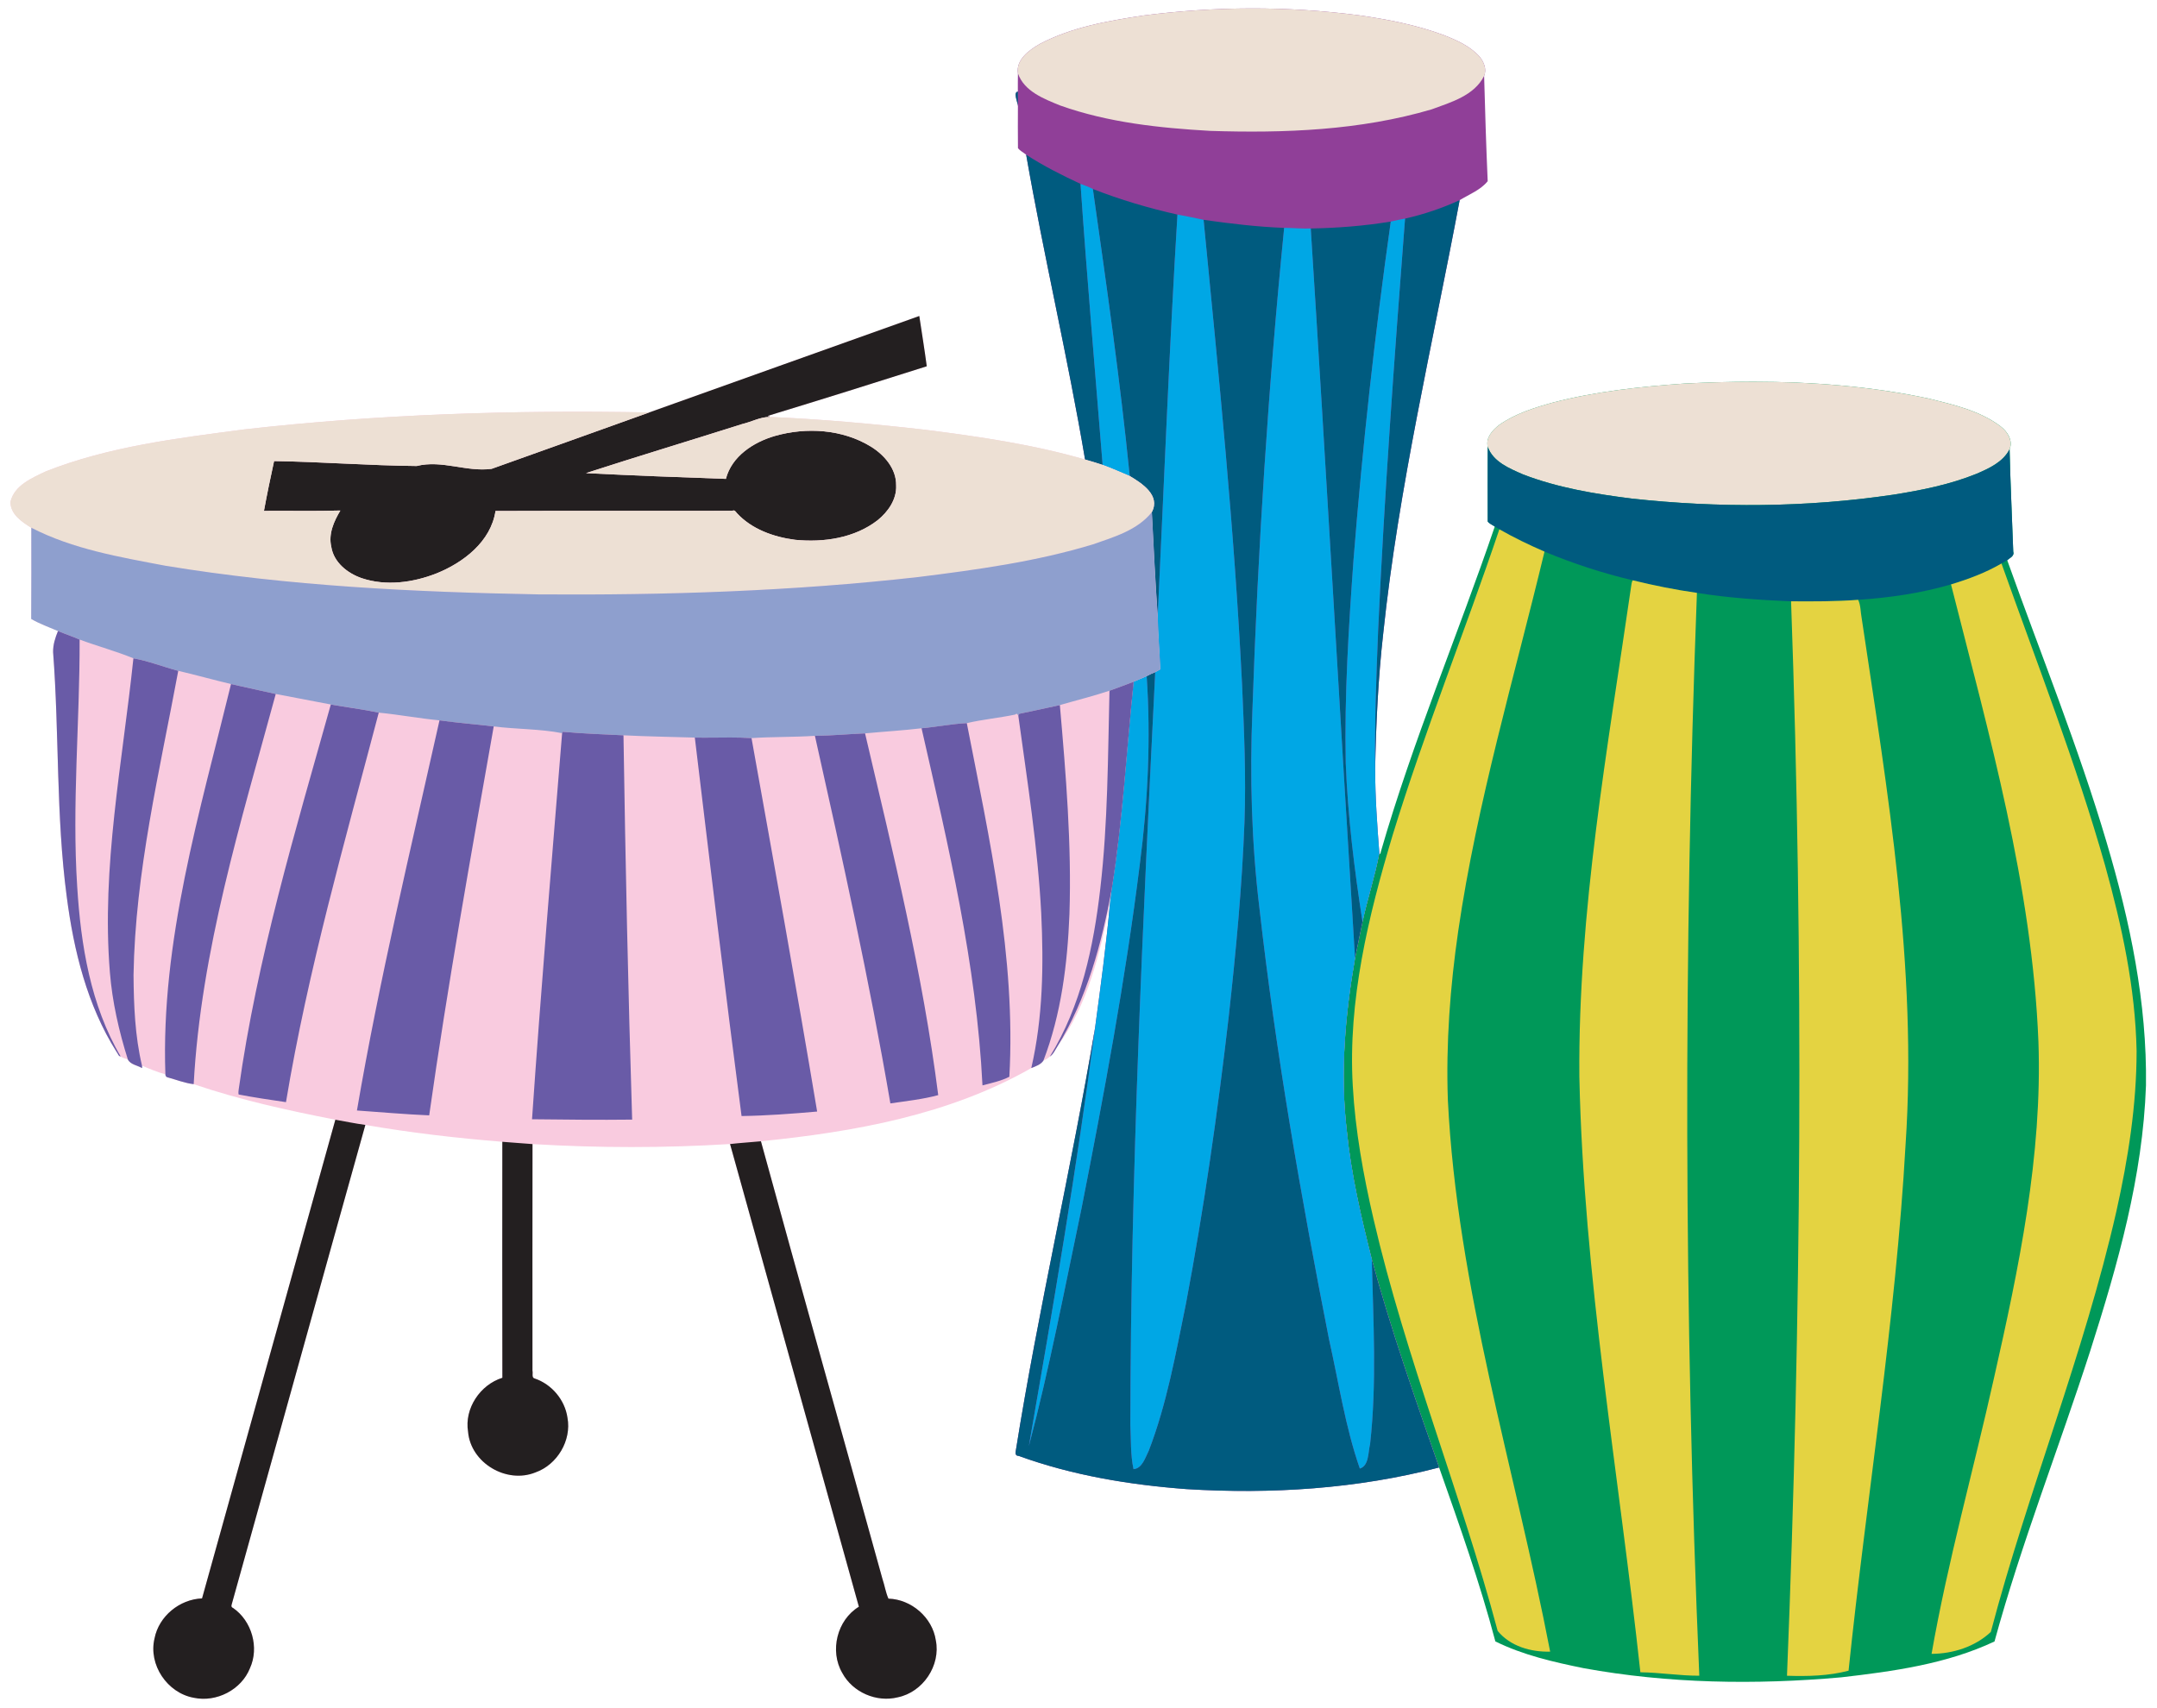 <?xml version="1.0" encoding="UTF-8" standalone="no"?>
<svg id="svg2" xmlns:rdf="http://www.w3.org/1999/02/22-rdf-syntax-ns#" xmlns="http://www.w3.org/2000/svg" height="2945pt" width="3719pt" version="1.1" xmlns:cc="http://creativecommons.org/ns#" xmlns:dc="http://purl.org/dc/elements/1.1/" viewBox="0 0 3719 2945">
<g id="g4274">
<path id="rect4271" d="m3023.2 658.31c-39.618-0.025-79.227 1.127-118.69 3.123-76.1 5.34-152.41 13.45-226.43 32.6-32.43 9.05-65.45 19.14-93.25 38.77-11.44 8.8-23.58 22.05-19.7 37.83-0.19 42.91-0.149 85.831-0.03 128.74 3.02 3.98 8.05 5.79 12.12 8.63-63.88 187.43-141.52 370.22-196.41 560.67-0.26 2.19-1.56 6.39-2.6 2.1-7.34 39.78-20.47 78.829-29 118.59-4.46 20.92-8.64 41.901-12.92 62.861-17.01 97.8-25.9 197.89-14.33 296.86 7.45 75.44 24.74 149.44 43.22 222.81 32.98 121.36 74.689 240.08 116.06 358.76 34.87 99.11 70.2 198.29 96.97 299.95 47.66 23.61 100.2 35.549 152.06 46.159 146.33 26.7 296.41 28.951 444.31 15.811 89.8-10.32 181.78-22.99 264.24-61.85 46.49-169.91 111.28-334.11 165.25-501.69 47.33-148.41 90.519-300.55 95.909-457.17 1.98-142.37-27.481-283.11-67.791-419.02-48.79-165.11-113.62-324.81-171.47-486.83 4.76-4.14 12.94-7.05 10.43-14.98-2-58.75-5-117.44-6.28-176.22 6.21-15.2-3.921-30.909-15.861-39.789-35.97-27.08-81.28-37.23-124.15-47.85-99.101-21.038-200.41-28.799-301.66-28.864z" fill="#009859"/>
<path id="rect4255" d="m2157.2 14.536c-62.3 0.114-124.6 4.254-186.4 12.264-60.82 9.2-123.07 20.02-178.04 48.97-18.3 10.48-41.34 27.05-37.68 50.87-0.29 10.46-0.09 20.93-0.17 31.4-8.55 0.69 0.15 19.469 0.13 24.959-0.03 24.12-0.259 48.25 0.07 72.37 3.61 4.88 9.511 7.58 14.161 11.42 30.71 175.77 71.839 349.92 101.57 525.67 10.14 2.91 20.291 5.83 30.291 9.25 15.86 5.68 31.17 12.701 46.72 19.141 21.24 12.59 53.4 33.42 38.12 62.3 3.07 59.77 5.919 119.58 10.109 179.28 0.51 30.68 3.29 61.331 4.43 91.961-2.81 1.78-5.839 3.14-8.709 4.75-5.06 2.04-10 4.329-14.78 6.919-7.39 3.44-14.961 6.41-22.441 9.62-12.37 118.79-18.711 238.29-37.591 356.31-1.06 7.97-2.22 15.929-3.08 23.939-6.42 72.57-16.16 144.85-25.92 217.02-40.84 242.68-97.67 484.74-136.55 728.66-0.82 4.12-1.129 9.061 4.891 9.041 92.92 33.77 191.37 49.96 289.69 57.32 145.72 8.95 293.55-0.36 435.17-37.32-41.37-118.68-83.079-237.4-116.06-358.76-18.48-73.37-35.77-147.37-43.22-222.81-11.57-98.97-2.68-199.06 14.33-296.86 4.28-20.96 8.46-41.941 12.92-62.861 8.53-39.76 21.66-78.809 29-118.59-3.7-48.19-7.169-96.42-7.189-144.75 1.42-76.39 5.189-156.54 13.989-234.05 26.49-251.7 85.15-498.51 131.73-746.82 16.48-9.93 36.101-17.56 48.331-32.68-2.67-60.5-4.501-121.03-6.161-181.58 4.91-11.62-0.61-24.56-8.17-33.6-16.37-17.95-39.11-27.981-61.3-36.711-46.94-17.46-96.39-27.06-145.83-34.15-61.77-8.095-124.08-12.008-186.39-11.894z" fill="#903f98"/>
<path id="rect4238" d="m1585 544.95c-155.3 55.19-310.4 111.06-465.7 166.34-233.2-4.53-466.82 3.01-698.7 29.28-115.33 15.2-232.77 29.32-341.68 72.35-23.83 11.42-54.17 24-60.84 52.43-0.29 21.38 19.73 34.7 35.89 44.73-0.056 52.42 0.27 104.85-0.18 157.27 14.56 8.56 30.69 14.169 46.18 20.859-4.74 11.66-8.721 23.821-8.39 36.631 10.65 140.24 4.91 281.44 23.44 421.14 12.06 93.35 35.241 187.6 85.97 268 2.3 2.45 2.979 7.671 7.069 7.891 3.36 2.83 8.361 3.419 12.39 5.209 4.57 8.92 16.37 9.971 24.43 14.841 0.13-1.42 0.159-2.83-0.064-4.2 13.16 5.59 26.639 11.21 40.29 14.95 0.048 2.57 1.321 4.909 4.061 5.289 14.83 4.01 29.47 9.94 44.73 11.67 79.37 27.06 161.91 45.231 244.28 61.291-76.61 275.16-153.17 550.35-229.84 825.49-38.68 1.49-74.47 30.7-81.921 68.97-10.93 45.56 22.05 94.26 67.81 102.43 38.95 8.22 81.851-13.749 96.661-50.889 16.4-35.75 3.29-81.731-29.01-103.99-5.13-1.8-1.861-6.779-1.27-10.209 76.62-274.21 152.51-548.62 229.3-822.79 78.19 13.46 157.09 22.721 236.17 29.061-0.11 135.48-0.199 272.32 0.072 406.97-38.301 11.97-65.79 52.89-59.15 93.05 4.53 53.88 66.379 90.36 116.16 70.15 37.57-13.25 62.59-55.119 55.221-94.439-4.43-30.65-27.15-57.671-56.47-67.511-5.81-1.15-2.659-9.39-3.869-13.3-0.016-130.32-0.162-260.64 0.072-390.96 113.45 6.81 227.2 6.951 340.61-0.08 74.07 265.95 148.15 531.94 222.12 797.91-37.66 22.83-50.771 76.171-28.711 114.09 17.83 33.42 59.121 51.379 95.841 42.089 43.29-8.84 74.299-54.939 65.489-98.389-5.88-39.26-42.119-70.611-81.679-71.741-4.81-10.98-6.53-22.95-10.37-34.25-69.45-251.59-140.6-502.77-209.44-754.48 160.31-16.08 324.71-45.4 466.08-126.18 7.362-3.06 16.57-6.03 20.95-12.98 4.08-1.48 7.91-3.94 11.08-6.87 6.04-3.96 9.01-11.29 12.83-17.13 52.7-72.3 74.29-162.32 91.02-249.01 0.86-8.01 2.02-15.969 3.08-23.939 18.88-118.02 25.221-237.52 37.59-356.31 7.48-3.21 15.05-6.18 22.441-9.62 4.78-2.59 9.719-4.879 14.779-6.919 2.87-1.61 5.899-2.97 8.71-4.75-1.14-30.63-3.92-61.281-4.43-91.961-4.19-59.7-7.039-119.51-10.11-179.28 15.281-28.88-16.88-49.71-38.12-62.3-15.55-6.44-30.86-13.461-46.72-19.141-10-3.42-20.151-6.34-30.291-9.25-89.47-25.89-181.95-39.469-274.19-51.139-89.64-10.28-179.61-18.45-269.74-22.3 0.41-2.16-3.55 0.15-2.72-1.95 91.4-27.87 182.65-56.45 273.69-85.42-3.83-28.95-8.54-57.86-12.88-86.7z" fill="#f9cbdf"/>
<path id="path4" d="m1970.8 26.8c123.51-16.02 249.22-16.56 372.76-0.37 49.44 7.09 98.89 16.69 145.83 34.15 22.19 8.73 44.93 18.76 61.3 36.71 7.56 9.04 13.08 21.98 8.17 33.6-16.97 34.01-57.13 45.42-90.34 57.66-123.6 36.46-254.22 41.28-382.2 37.15-87.21-5.02-175.51-14.29-258.28-43.74-28.13-11.47-62.05-24.28-72.96-55.32-3.66-23.82 19.38-40.39 37.68-50.87 55-28.95 117.2-39.77 178-48.97z" fill="#ede0d4"/>
<path id="path8" d="m1754.9 158.04c-8.55 0.69 0.15 19.469 0.13 24.959 0-8.32 0.02-16.639-0.13-24.959zm14.361 108.75c30.71 175.77 71.839 349.92 101.57 525.67 10.14 2.91 20.291 5.83 30.291 9.25-12.93-161.51-27.059-322.93-38.109-484.59-32.18-14.99-63.94-30.96-93.75-50.33zm115 59.089c23.35 164.68 47.06 329.45 63.58 494.97 21.24 12.59 53.4 33.42 38.12 62.3 3.07 59.77 5.919 119.58 10.109 179.28 11.02-230.75 19.969-461.72 34.059-692.37-49.62-11.2-98.529-25.51-145.87-44.18zm632.4 19.27c-30.17 13.85-61.76 24.56-94.15 31.82-18.21 236.54-35.529 473.19-46.419 710.2-3.21 79.59-6.14 159.18-5.15 238.85 1.42-76.39 5.189-156.54 13.989-234.05 26.49-251.7 85.15-498.51 131.73-746.82zm-441.5 33.92c26.1 267.36 53.21 534.88 66.45 803.3 3.38 78.39 6.939 156.85 4.059 235.28-4.15 111.99-14.84 223.61-27.1 334.97-19.12 166.11-42.789 331.76-73.909 496.08-17.49 85.16-32.6 171.62-64 253.02-5.95 11.49-11.121 30.66-26.291 31.85-5.38-25.13-4.179-51.071-5.469-76.591 0.67-432.88 21.48-865.52 42.88-1297.8-5.06 2.04-10 4.329-14.78 6.919 7.3 108.11 2.109 216.76-11.811 324.16-24.8 199.48-61.859 397.18-100.66 594.35-28.7 136.57-55.17 275.25-90.65 409.29 41.71-239.65 82.889-479.64 114.09-720.91-40.84 242.68-97.67 484.74-136.55 728.66-0.82 4.12-1.129 9.061 4.891 9.041 92.92 33.77 191.37 49.96 289.69 57.32 145.72 8.95 293.55-0.36 435.17-37.32-41.37-118.68-83.079-237.4-116.06-358.76 2.53 106.03 8.831 212.64-2.909 318.35-3.5 13.77-1.761 37.569-17.681 42.239-25.11-72.15-36.389-148.48-53.119-222.92-48.45-246.19-91.681-493.67-119.93-743.07-13.68-113.17-16.76-227.25-12.18-341.07 9.45-277.95 27.14-555.75 54.77-832.49-46.55-1.73-92.82-7.359-138.9-13.859zm322.75 3.02c-45.65 7.53-91.811 11.129-138.04 11.939 26.9 419.3 50.3 838.84 76.35 1258.2 4.28-20.96 8.46-41.941 12.92-62.861-14.1-90.67-25.4-181.99-28.85-273.76-2.41-117.09 5.001-234.07 13.441-350.81 15.42-194.82 36.77-389.19 64.18-582.7z" fill="#005b7f"/>
<path id="path12" d="m1863 317.12c11.05 161.66 25.179 323.08 38.109 484.59 15.86 5.68 31.17 12.701 46.72 19.141-16.52-165.52-40.23-330.29-63.58-494.97-6.86-3.43-14.02-6.259-21.25-8.759zm167.12 52.939c-14.09 230.65-23.039 461.62-34.059 692.37 0.51 30.68 3.29 61.331 4.43 91.961-2.81 1.78-5.839 3.14-8.709 4.75-21.4 432.32-42.21 864.96-42.88 1297.8 1.29 25.52 0.089 51.461 5.469 76.591 15.17-1.19 20.341-20.36 26.291-31.85 31.4-81.4 46.51-167.86 64-253.02 31.12-164.32 54.789-329.97 73.909-496.08 12.26-111.36 22.95-222.98 27.1-334.97 2.88-78.43-0.679-156.89-4.059-235.28-13.24-268.42-40.35-535.94-66.45-803.3-14.94-3.37-30.011-6.111-45.041-9.011zm392.4 6.911c-8.26 1.49-16.459 3.25-24.609 5.12-27.41 193.51-48.76 387.88-64.18 582.7-8.44 116.74-15.851 233.72-13.441 350.81 3.45 91.77 14.75 183.09 28.85 273.76 8.53-39.76 21.66-78.809 29-118.59-3.7-48.19-7.169-96.42-7.189-144.75-0.99-79.67 1.94-159.26 5.15-238.85 10.89-237.01 28.209-473.66 46.419-710.2zm-208.4 15.96c-27.63 276.74-45.32 554.54-54.77 832.49-4.58 113.82-1.5 227.9 12.18 341.07 28.25 249.4 71.481 496.88 119.93 743.07 16.73 74.44 28.009 150.77 53.119 222.92 15.92-4.67 14.181-28.469 17.681-42.239 11.74-105.71 5.439-212.32 2.909-318.35-18.48-73.37-35.77-147.37-43.22-222.81-11.57-98.97-2.68-199.06 14.33-296.86-26.05-419.35-49.45-838.89-76.35-1258.2-15.31 0.56-30.539-0.98-45.809-1.1zm-237.06 773.13c-7.39 3.44-14.961 6.41-22.441 9.62-12.37 118.79-18.711 238.29-37.591 356.31-1.06 7.97-2.22 15.929-3.08 23.939-6.42 72.57-16.16 144.85-25.92 217.02-31.2 241.27-72.379 481.26-114.09 720.91 35.48-134.04 61.95-272.72 90.65-409.29 38.8-197.17 75.859-394.87 100.66-594.35 13.92-107.4 19.111-216.05 11.811-324.16z" fill="#00a7e5"/>
<path id="path28" d="m1585 544.95c-155.31 55.19-310.45 111.06-465.75 166.34-90.48 32.58-181.13 64.759-271.64 97.219-43.45 5.82-85.68-15.799-129.15-4.889-81.95-0.78-163.94-7.22-245.92-8.5-6.22 28.52-12.189 57.199-17.459 85.909 43.91-0.37 87.851 0.661 131.74-0.609-11.12 18.58-20.791 40.149-15.681 62.339 4.14 27.12 28.101 45.941 52.711 54.381 41.71 13.91 87.909 7.629 128.19-8.081 46.72-18.63 94.38-55.069 102.27-107.86 136.06-0.54 272.18 0.049 408.27-0.291 4.11-2.09 5.869 1.561 7.809 3.881 25.79 27.99 63.691 41.379 100.63 46.139 49.02 4.83 102.23-2.88 142.11-33.77 18-14.54 33.171-36.049 31.941-60.159 0.45-28.57-20.301-52.4-43.381-66.72-49.04-30.17-111.24-34.03-165.85-18.43-36.87 10.73-74.269 35.04-84.309 73.98-80.22-2.75-161.86-5.89-241.26-9.92 87.91-28.46 180.3-56.359 269.88-84.759 15.68-3.63 30.379-12.02 46.759-12.13 0.41-2.16-3.55 0.15-2.72-1.95 91.4-27.87 182.65-56.45 273.69-85.42-3.83-28.95-8.54-57.86-12.88-86.7zm-1006.8 1386c-76.61 275.16-153.17 550.35-229.84 825.49-38.68 1.49-74.47 30.7-81.92 68.97-10.93 45.56 22.049 94.26 67.809 102.43 38.95 8.22 81.851-13.749 96.661-50.889 16.4-35.75 3.289-81.731-29.011-103.99-5.13-1.8-1.86-6.779-1.27-10.209 76.62-274.21 152.51-548.62 229.3-822.79-17.34-2.46-34.51-5.919-51.73-9.009zm733.79 37.18c-17.74 1.74-35.56 2.74-53.25 4.77 74.07 265.95 148.15 531.94 222.12 797.91-37.66 22.83-50.771 76.171-28.711 114.09 17.83 33.42 59.121 51.379 95.841 42.089 43.29-8.84 74.299-54.939 65.489-98.389-5.88-39.26-42.12-70.611-81.68-71.741-4.81-10.98-6.53-22.95-10.37-34.25-69.45-251.59-140.6-502.77-209.44-754.48zm-445.89 0.891c-0.11 135.48-0.2 272.32 0.07 406.97-38.3 11.97-65.79 52.89-59.15 93.05 4.53 53.88 66.379 90.36 116.16 70.15 37.57-13.25 62.59-55.119 55.22-94.439-4.43-30.65-27.15-57.671-56.47-67.511-5.81-1.15-2.659-9.39-3.869-13.3-0.02-130.32-0.161-260.64 0.069-390.96-17.34-1.42-34.7-2.479-52.03-3.959z" fill="#231f20"/>
<path id="path30" d="m2904.5 661.43c140.3-7.1 282.5-3.53 420.3 25.74 42.9 10.62 88.2 20.77 124.2 47.85 11.9 8.88 22 24.59 15.8 39.79-11.2 21.97-35.2 32.85-56.8 42.19-46 18.6-95 28.45-143.9 36.14-149.1 22.1-301.1 23.01-450.9 6.65-63.5-8.03-127.4-18.58-187.3-41.67-23.3-10.28-51.5-21.55-60.8-47.49-3.9-15.78 8.3-29.03 19.7-37.83 27.8-19.63 60.8-29.72 93.2-38.77 74.1-19.15 150.4-27.26 226.5-32.6z" fill="#ede0d4"/>
<path id="path32" d="m420.6 740.57c231.88-26.27 465.5-33.81 698.67-29.28-90.48 32.58-181.13 64.76-271.64 97.22-43.45 5.82-85.68-15.8-129.15-4.89-81.95-0.78-163.94-7.22-245.92-8.5-6.22 28.52-12.19 57.2-17.46 85.91 43.91-0.37 87.85 0.66 131.74-0.61-11.12 18.58-20.79 40.15-15.68 62.34 4.14 27.12 28.1 45.94 52.71 54.38 41.71 13.91 87.91 7.63 128.19-8.08 46.72-18.63 94.38-55.07 102.27-107.86 136.06-0.54 272.18 0.05 408.27-0.29 4.11-2.09 5.87 1.56 7.81 3.88 25.79 27.99 63.69 41.38 100.63 46.14 49.02 4.83 102.23-2.88 142.11-33.77 18-14.54 33.17-36.05 31.94-60.16 0.45-28.57-20.3-52.4-43.38-66.72-49.04-30.17-111.24-34.03-165.85-18.43-36.87 10.73-74.27 35.04-84.31 73.98-80.22-2.75-161.86-5.89-241.26-9.92 87.91-28.46 180.3-56.36 269.88-84.76 15.68-3.63 30.38-12.02 46.76-12.13 90.13 3.85 180.1 12.02 269.74 22.3 92.24 11.67 184.72 25.25 274.19 51.14 10.14 2.91 20.29 5.83 30.29 9.25 15.86 5.68 31.17 12.7 46.72 19.14 21.24 12.59 53.4 33.42 38.12 62.3-24.83 31.17-65.18 42.84-101.33 55.51-98.09 29.85-200.07 43.82-301.55 56.45-217.09 24.56-435.8 31.49-654.13 29.94-215.23-3.9-431.1-14.4-643.73-49.33-78.61-14.94-159.55-28.51-231.37-65.59-16.16-10.03-36.18-23.35-35.89-44.73 6.67-28.43 37.01-41.01 60.84-52.43 108.91-43.03 226.35-57.15 341.68-72.35z" fill="#ede0d4"/>
<path id="path34" d="m2565.1 770.63c9.3 25.94 37.5 37.21 60.8 47.49 59.9 23.09 123.8 33.64 187.3 41.67 149.8 16.36 301.8 15.45 450.9-6.65 48.9-7.69 97.9-17.54 143.9-36.14 21.6-9.34 45.6-20.22 56.8-42.19 1.3 58.78 4.3 117.47 6.3 176.22 2.5 7.93-5.7 10.84-10.4 14.98-3.4 1.89-6.6 3.82-9.8 5.76-27.3 15.87-57 26.98-87 36.03-52.1 15.2-106.1 23-160.1 26.6-38.6 2.9-77.2 2.8-115.8 2.6-54.2-2.3-108.6-6-162.3-14.6-37.2-5.2-74.2-12.7-110.7-21.7-51.9-12.24-102.8-28.95-152-49.44-26.6-11.47-52.7-24.11-77.9-38.48-2.6-1.6-5.3-3.22-7.9-4.78-4.1-2.84-9.1-4.65-12.1-8.63-0.1-42.91-0.2-85.83 0-128.74z" fill="#005b7f"/>
<path id="path36" d="m1884.7 938.66c36.15-12.67 76.5-24.34 101.33-55.51 3.07 59.77 5.92 119.58 10.11 179.28 0.51 30.68 3.29 61.33 4.43 91.96-2.81 1.78-5.84 3.14-8.71 4.75-5.06 2.04-10 4.33-14.78 6.92-7.39 3.44-14.96 6.41-22.44 9.62-13.78 5.45-27.78 10.33-41.69 15.46-28.18 9.43-57.08 16.49-85.58 24.77-22.9 4.92-45.74 10.11-68.69 14.75-2.56 0.14-2.84 2.4-2.82 4.48-0.99-2.04-1.74-6.17-5.67-2.82-27.56 5.79-55.92 8.29-83.23 14.73-25.87 1.28-51.98 6.54-78.01 8.88-32.39 3.83-64.97 5.68-97.41 8.79-28.84 1.18-57.6 3.98-86.46 4.22-36.38 2.42-73.07 1.49-109.31 3.93-32.5-2.09-65.17-0.24-97.74-0.9-41-1.25-82.03-1.84-123.01-3.91-34.91-1.68-69.86-2.92-104.67-6.07-0.28 0.6-0.85 1.79-1.13 2.39-37.45-7.47-79.02-6.66-117.91-11.65-31.14-3.73-62.44-6.09-93.5-10.48-35.02-3.29-70.02-9.95-104.78-13.28-27.26-5.87-55.17-9.12-82.67-14.06-31.66-5.95-63.31-12.02-94.94-18.14-25.68-5.81-51.4-11.45-77.11-17.1-30.41-7.2-60.49-15.73-90.94-22.78-25.56-6.83-52.26-17.23-77.31-21.59-29.92-12.28-62.13-20.97-92.74-32.34-12.24-5.38-24.97-9.61-37.31-14.75-15.49-6.69-31.62-12.3-46.18-20.86 0.45-52.42 0.12-104.85 0.18-157.27 71.82 37.08 152.76 50.65 231.37 65.59 212.63 34.95 428.5 45.42 643.64 49.38 218.33 1.55 437.04-5.38 654.13-29.94 101.48-12.63 203.46-26.6 301.55-56.45z" fill="#8e9fce"/>
<path id="path40" d="m3231.4 1141c-74.3 220.5-161.7 436.6-230 659.2-52.4 175-96.6 356.5-85.9 540.5 5.4 96.8 22.8 192.4 44.6 286.7 70 301.7 187.9 589.5 267.7 888.3 27.2 33.2 71.5 45.7 113.1 44.6-76.3-395.8-200.5-784.7-220.5-1189.5-4.2-121.8 4.9-243.7 22.4-364.2 40.5-277 120.7-545.9 185.9-817.5-33.3-14.4-65.9-30.2-97.3-48.1zm1082.2 73.7c-34 19.9-71.2 33.7-108.8 45.1 82 324 175 649.7 188.4 985.7 8.7 245.5-42.1 487.5-95.9 725.6-44.1 198.1-99.4 394.1-134.4 594 46.1-0.2 93.7-15.3 127.7-47.2 80.5-305.1 200.7-598.6 270.6-906.7 25.4-113.5 43.6-229.3 43.6-345.9-2.7-135.7-31.7-269.4-67.9-399.7-62.6-220.8-146.5-434.9-223.3-650.9zm-794.8 36.2c-2 3.4-2.6 7.3-3.1 11.2-50.9 351.2-114.8 702.8-111.9 1059 9.2 430.9 85.2 856.1 131.5 1283.7 42.4 0.5 84.6 7.6 127 7.4-33.1-777.6-34.3-1556.5-5.1-2334.2-46.6-6.6-92.8-15.9-138.4-27.1zm485.9 42.1c-48.1 3.7-96.4 3.5-144.6 3.2 27.5 771.8 22.3 1544.6-8.8 2316.1 44.5 1.4 89.5 0.5 132.7-10.9 39.3-378.2 101.7-754.5 122.9-1134.5 25.6-380.9-38.6-759-94.6-1134.3-2.6-13.1-1.8-27.3-7.6-39.6z" transform="scale(.8)" fill="#e4d341"/>
<path id="path48" d="m99.97 1088.2c-4.74 11.66-8.721 23.821-8.391 36.631 10.65 140.24 4.911 281.44 23.441 421.14 12.06 93.35 35.24 187.6 85.97 268 2.3 2.45 2.979 7.671 7.069 7.891-51.9-88.29-68.729-192.09-74.959-292.94-9.18-141.94 4.59-283.97 4.18-425.97-12.24-5.38-24.969-9.61-37.309-14.75zm130.05 47.091c-18.83 179.87-55.36 359.57-40.58 541.23 4.13 51.25 15.629 101.76 31.009 150.55 4.57 8.92 16.37 9.971 24.43 14.841 0.13-1.42 0.161-2.83-0.059-4.2-12.12-51.15-14.201-104.1-14.591-156.45 2.89-177.44 44.82-350.76 77.1-524.38-25.56-6.83-52.259-17.231-77.309-21.591zm1724.6 40.4c-13.78 5.45-27.781 10.331-41.691 15.461-2.82 113.68-2.68 227.79-15.83 340.94-11.57 100.54-33.08 202.86-87 289.99 6.04-3.96 9.01-11.29 12.83-17.13 51.04-82.87 76.68-178.05 94.1-272.95 18.88-118.02 25.221-237.52 37.591-356.31zm-1556.3 3.991c-53.74 220.63-121.26 443.43-113.16 673 0.05 2.57 1.321 4.909 4.061 5.289 14.83 4.01 29.47 9.94 44.73 11.67 12.44-230.18 81.41-451.79 141.48-672.86-25.68-5.81-51.399-11.45-77.109-17.1zm172.05 35.239c-61.49 219-127.22 437.9-158.8 663.73-0.31 2.73-0.881 5.989-0.091 8.809 27.06 5.22 54.34 9.211 81.6 13.191 37.76-227.28 101.41-449.15 159.96-671.67-27.26-5.87-55.17-9.121-82.67-14.061zm1257 1c-22.9 4.92-45.739 10.11-68.689 14.75-2.56 0.14-2.84 2.401-2.82 4.481 15.47 112.92 33.46 225.7 39.38 339.64 4.27 89.19 3.04 179.74-17.15 267.14 7.36-3.06 16.57-6.03 20.95-12.98 30.74-80.32 41.43-166.73 44.85-252.18 3.94-120.46-6.05-240.95-16.52-360.85zm-1069.6 26.3c-49.98 223.68-103.66 446.82-142.35 672.82 41.51 2.9 82.99 6.629 124.58 8.389 31.78-224.39 71.82-447.59 111.27-670.73-31.14-3.73-62.44-6.09-93.5-10.48zm909.15 4.8c-25.87 1.28-51.981 6.54-78.011 8.88 46.23 203.02 94.761 407.15 105.04 615.85 15.54-4.12 32.111-7.54 46.341-14.88 11.5-206.05-34.21-408.95-73.37-609.85zm-696.61 14.941c-0.28 0.6-0.85 1.789-1.13 2.389-18.02 221.87-36.69 443.72-51.88 665.81 57.52 0.62 115.09 1.319 172.63 0.619-6.95-220.9-11.57-441.81-14.95-662.75-34.91-1.68-69.86-2.919-104.67-6.069zm521.19 2.73c-28.84 1.18-57.599 3.98-86.459 4.22 47.14 210.5 93.739 421.24 130.12 633.9 27.4-3.99 56.751-7.24 82.491-14.27-26.73-210.63-77.77-417.34-126.15-623.85zm-232.39 7.12c-20.368-0.026-40.762 0.542-61.119 0.13 26.17 217.64 52.069 435.34 80.569 652.68 43.49-0.64 86.99-3.969 130.32-7.759-35.85-214.97-74.72-429.47-113.15-644.02-12.188-0.784-24.399-1.014-36.62-1.03z" fill="#695ba7"/>
</g>
</svg>
